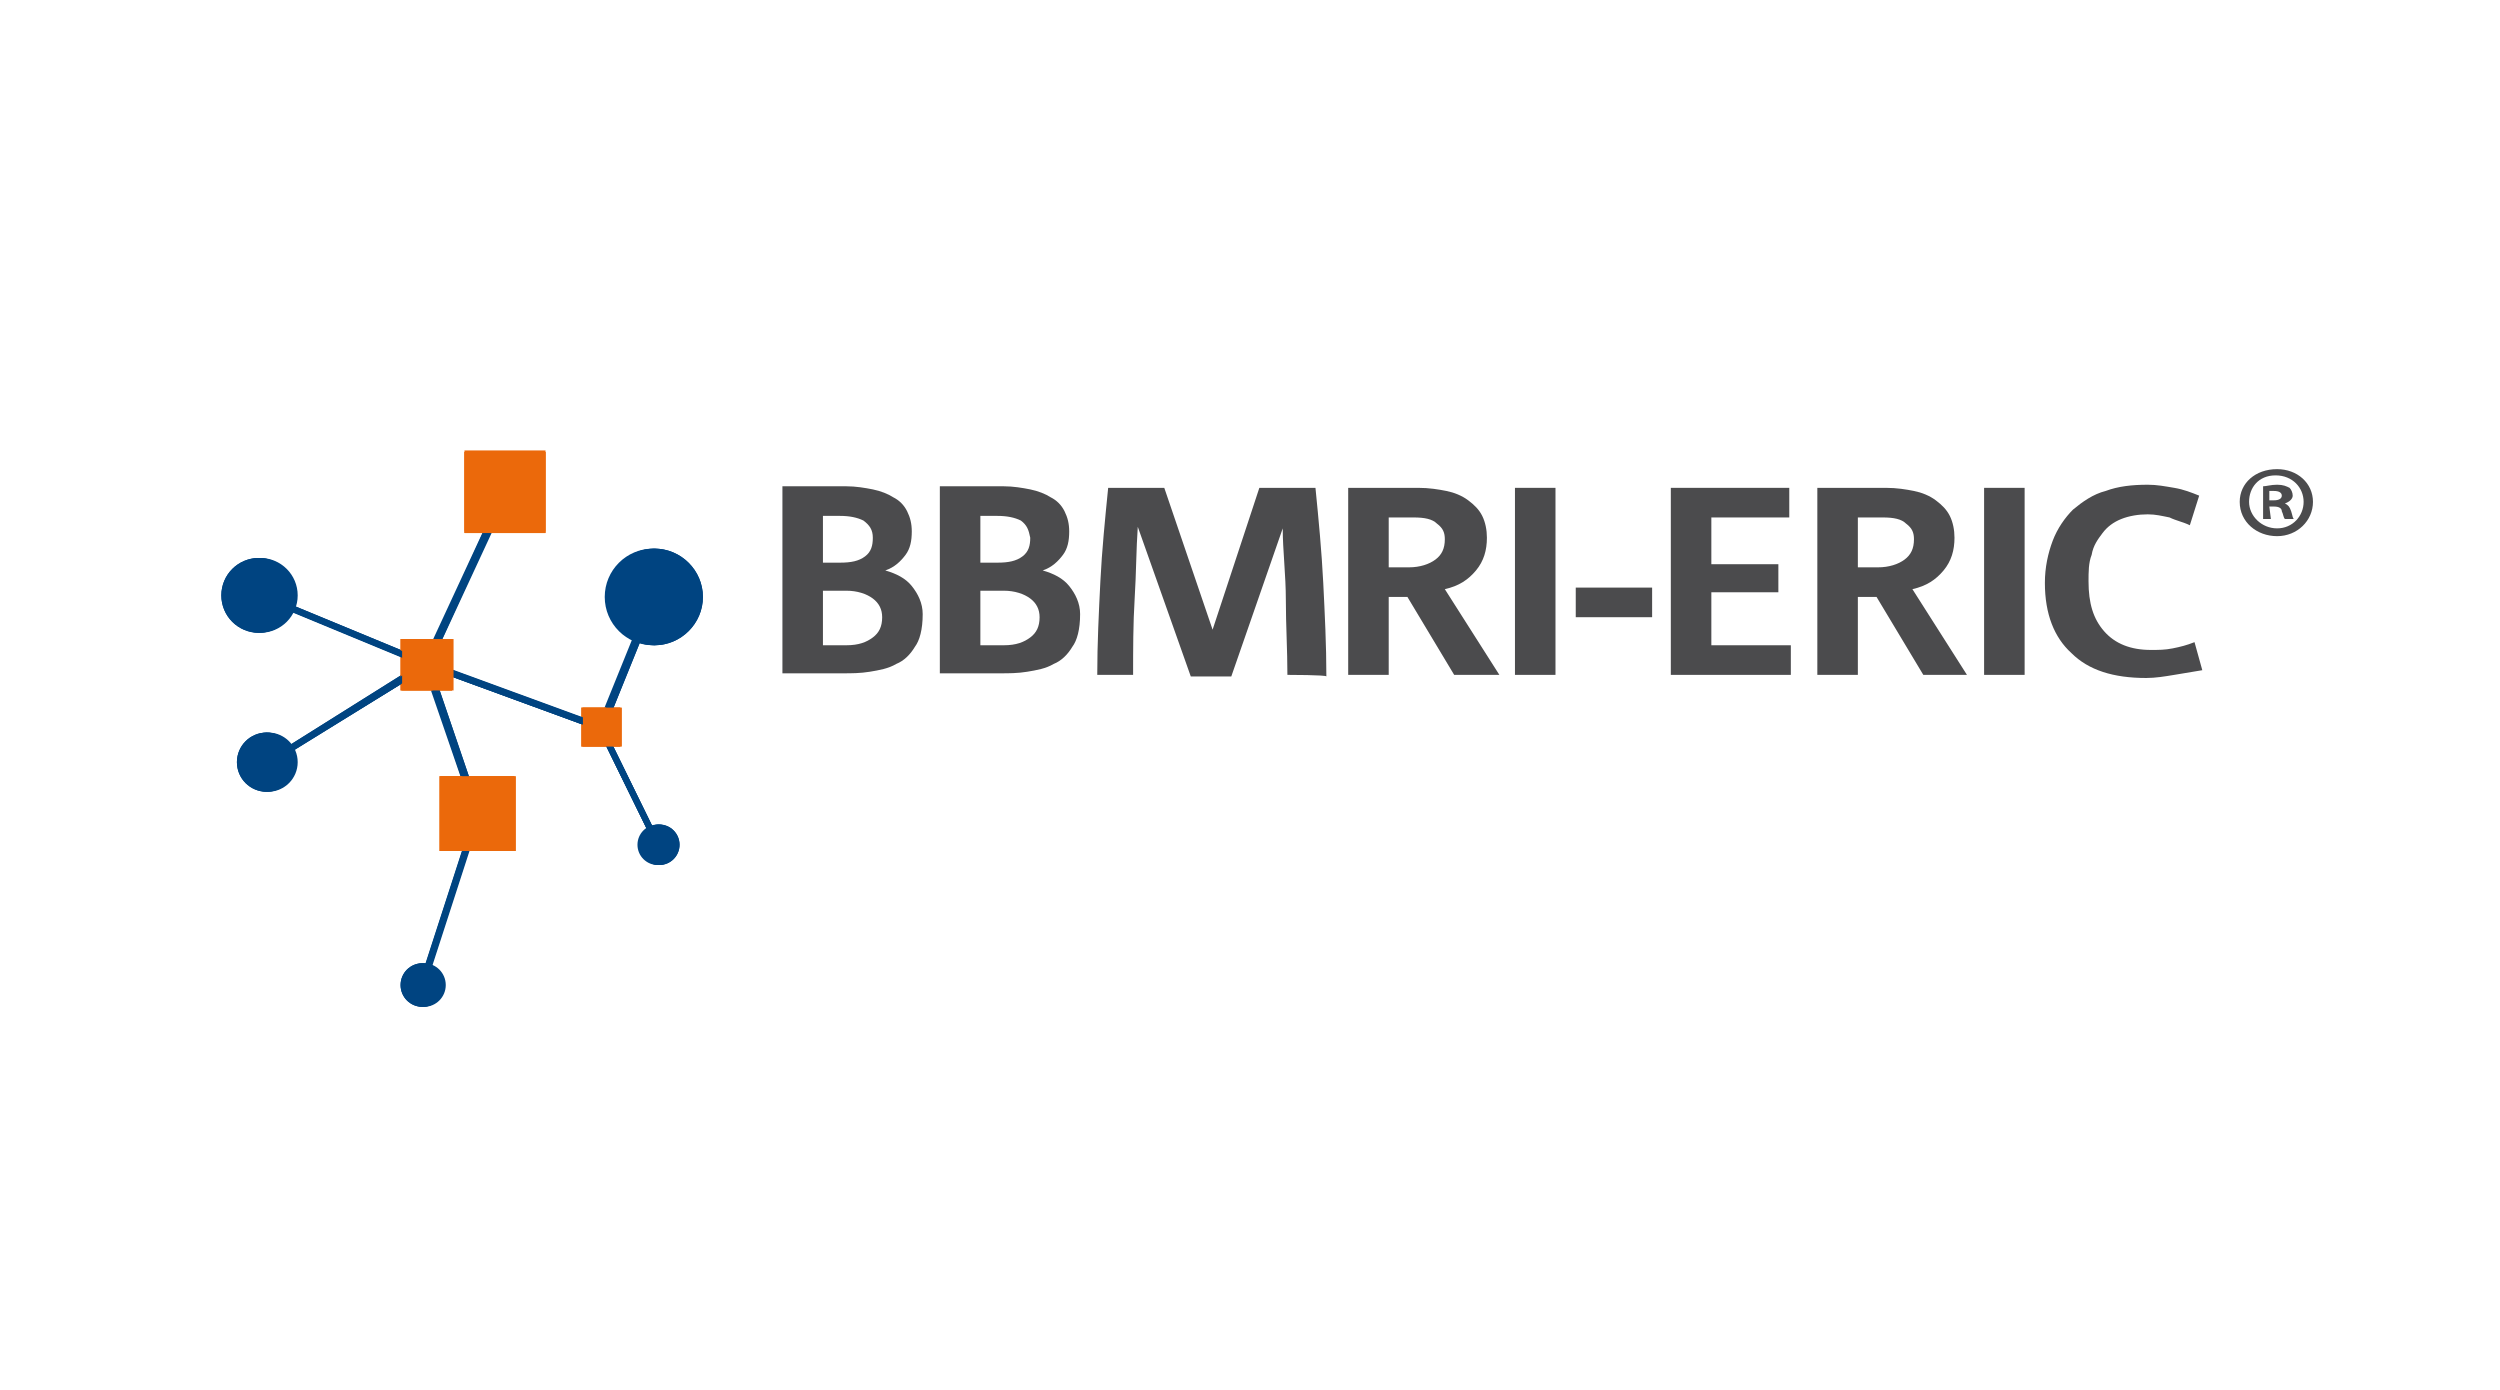 <?xml version="1.0" encoding="UTF-8"?> <!-- Generator: Adobe Illustrator 21.1.0, SVG Export Plug-In . SVG Version: 6.00 Build 0) --> <svg xmlns="http://www.w3.org/2000/svg" xmlns:xlink="http://www.w3.org/1999/xlink" id="Ebene_1" x="0px" y="0px" viewBox="0 0 160.4 89.2" style="enable-background:new 0 0 160.4 89.2;" xml:space="preserve"> <style type="text/css"> .st0{fill:#004481;} .st1{fill:#EB690B;} .st2{fill:#4B4B4D;} </style> <g> <g> <rect x="23.1" y="57.5" transform="matrix(0.308 -0.951 0.951 0.308 -34.926 67.388)" class="st0" width="11.5" height="0.4"></rect> </g> <g> <polygon class="st0" points="30.8,52.2 27.5,42.5 27.3,42.8 38.5,46.9 38.7,47 38.8,46.8 42.1,38.4 41.7,38.2 38.3,46.6 38.6,46.5 27.4,42.4 27,42.2 27.1,42.7 30.4,52.3 "></polygon> </g> <g> <rect x="40.2" y="46.2" transform="matrix(0.898 -0.44 0.44 0.898 -18.086 22.942)" class="st0" width="0.4" height="8.4"></rect> </g> <g> <polygon class="st0" points="17.2,49.1 27.5,42.8 27.5,42.7 27.5,42.7 32.6,31.7 32.2,31.5 27.1,42.5 27.2,42.4 17,48.8 "></polygon> </g> <g> <rect x="21.8" y="34.6" transform="matrix(0.382 -0.924 0.924 0.382 -23.739 45.274)" class="st0" width="0.4" height="11.6"></rect> </g> </g> <g> <g> <circle class="st0" cx="27.1" cy="63.2" r="1.4"></circle> <circle class="st0" cx="41.9" cy="38.3" r="3.1"></circle> <circle class="st0" cx="42.2" cy="54.2" r="1.3"></circle> <circle class="st0" cx="17.1" cy="48.9" r="1.9"></circle> <circle class="st0" cx="16.6" cy="38.2" r="2.4"></circle> </g> <g> <rect x="29.8" y="28.9" class="st1" width="5.2" height="5.2"></rect> <rect x="37.3" y="45.4" class="st1" width="2.5" height="2.5"></rect> <rect x="28.2" y="49.8" class="st1" width="4.8" height="4.8"></rect> <rect x="25.7" y="41" class="st1" width="3.3" height="3.3"></rect> </g> </g> <g> <g> <rect x="23.1" y="57.5" transform="matrix(0.308 -0.951 0.951 0.308 -34.912 67.408)" class="st0" width="11.5" height="0.4"></rect> </g> <g> <polygon class="st0" points="30.9,52.2 27.6,42.5 27.3,42.8 38.5,46.9 38.7,47 38.8,46.8 42.2,38.4 41.8,38.2 38.4,46.6 38.6,46.5 27.4,42.4 27,42.2 27.2,42.7 30.4,52.3 "></polygon> </g> <g> <rect x="40.2" y="46.3" transform="matrix(0.898 -0.44 0.44 0.898 -18.085 22.948)" class="st0" width="0.4" height="8.4"></rect> </g> <g> <polygon class="st0" points="17.3,49.1 27.5,42.8 27.5,42.7 27.6,42.7 32.6,31.7 32.2,31.5 27.2,42.5 27.2,42.4 17,48.8 "></polygon> </g> <g> <rect x="21.8" y="34.6" transform="matrix(0.382 -0.924 0.924 0.382 -23.727 45.283)" class="st0" width="0.4" height="11.6"></rect> </g> </g> <g> <g> <circle class="st0" cx="27.1" cy="63.2" r="1.4"></circle> <path class="st0" d="M38.9,38.3c0,1.7,1.4,3.1,3.1,3.1s3.1-1.4,3.1-3.1c0-1.7-1.4-3.1-3.1-3.1S38.9,36.6,38.9,38.3z"></path> <circle class="st0" cx="42.3" cy="54.2" r="1.3"></circle> <circle class="st0" cx="17.1" cy="48.9" r="1.9"></circle> <circle class="st0" cx="16.6" cy="38.2" r="2.4"></circle> </g> <g> <rect x="29.8" y="29" class="st1" width="5.2" height="5.2"></rect> <rect x="37.3" y="45.4" class="st1" width="2.5" height="2.5"></rect> <rect x="28.2" y="49.8" class="st1" width="4.8" height="4.8"></rect> <rect x="25.7" y="41" class="st1" width="3.3" height="3.3"></rect> </g> </g> <g> <g> <rect x="23.2" y="57.5" transform="matrix(0.308 -0.951 0.951 0.308 -34.879 67.452)" class="st0" width="11.5" height="0.4"></rect> </g> <g> <polygon class="st0" points="30.9,52.2 27.6,42.5 27.3,42.8 38.5,46.9 38.7,47 38.8,46.8 42.2,38.4 41.8,38.2 38.4,46.6 38.7,46.5 27.5,42.4 27,42.2 27.2,42.7 30.5,52.3 "></polygon> </g> <g> <rect x="40.2" y="46.3" transform="matrix(0.898 -0.44 0.44 0.898 -18.08 22.969)" class="st0" width="0.4" height="8.4"></rect> </g> <g> <polygon class="st0" points="17.3,49.1 27.5,42.8 27.6,42.7 27.6,42.7 32.7,31.7 32.3,31.5 27.2,42.5 27.3,42.4 17.1,48.8 "></polygon> </g> <g> <rect x="21.8" y="34.6" transform="matrix(0.382 -0.924 0.924 0.382 -23.698 45.326)" class="st0" width="0.4" height="11.6"></rect> </g> </g> <g> <g> <circle class="st0" cx="27.2" cy="63.2" r="1.4"></circle> <path class="st0" d="M38.9,38.3c0,1.7,1.4,3.1,3.1,3.1s3.1-1.4,3.1-3.1c0-1.7-1.4-3.1-3.1-3.1S38.9,36.6,38.9,38.3z"></path> <circle class="st0" cx="42.3" cy="54.2" r="1.3"></circle> <circle class="st0" cx="17.2" cy="48.9" r="1.9"></circle> <circle class="st0" cx="16.7" cy="38.2" r="2.4"></circle> </g> <g> <rect x="29.8" y="29" class="st1" width="5.2" height="5.2"></rect> <rect x="37.4" y="45.4" class="st1" width="2.5" height="2.5"></rect> <rect x="28.3" y="49.8" class="st1" width="4.8" height="4.8"></rect> <rect x="25.8" y="41" class="st1" width="3.3" height="3.3"></rect> </g> </g> <g> <g> <g> <path class="st2" d="M58.7,41.5c-0.3,0.5-0.7,0.9-1.2,1.1c-0.5,0.3-1.1,0.4-1.7,0.5c-0.6,0.1-1.2,0.1-1.7,0.1h-3.9v-12h4.1 c0.6,0,1.2,0.1,1.7,0.2c0.5,0.1,1,0.3,1.3,0.5c0.4,0.2,0.7,0.5,0.9,0.9c0.2,0.4,0.3,0.8,0.3,1.3c0,0.6-0.1,1.1-0.4,1.5 c-0.3,0.4-0.7,0.8-1.3,1c0.7,0.2,1.3,0.5,1.7,1c0.4,0.5,0.7,1.1,0.7,1.8C59.2,40.4,59,41.1,58.7,41.5z M55.4,33.4 c-0.4-0.2-0.9-0.3-1.5-0.3h-1.1v3h1.1c0.7,0,1.2-0.1,1.6-0.4s0.5-0.7,0.5-1.2C56,34,55.8,33.7,55.4,33.4z M56,38.4 c-0.4-0.3-1-0.5-1.7-0.5h-1.5v3.5h1.5c0.8,0,1.3-0.2,1.7-0.5c0.4-0.3,0.6-0.7,0.6-1.3C56.6,39.1,56.4,38.7,56,38.4z"></path> <path class="st2" d="M68.8,41.5c-0.3,0.5-0.7,0.9-1.2,1.1c-0.5,0.3-1.1,0.4-1.7,0.5c-0.6,0.1-1.2,0.1-1.7,0.1h-3.9v-12h4.1 c0.6,0,1.2,0.1,1.7,0.2c0.5,0.1,1,0.3,1.3,0.5c0.4,0.2,0.7,0.5,0.9,0.9c0.2,0.4,0.3,0.8,0.3,1.3c0,0.6-0.1,1.1-0.4,1.5 c-0.3,0.4-0.7,0.8-1.3,1c0.7,0.2,1.3,0.5,1.7,1c0.4,0.5,0.7,1.1,0.7,1.8C69.3,40.4,69.1,41.1,68.8,41.5z M65.5,33.4 c-0.4-0.2-0.9-0.3-1.5-0.3h-1.1v3h1.1c0.7,0,1.2-0.1,1.6-0.4c0.4-0.3,0.5-0.7,0.5-1.2C66,34,65.9,33.7,65.5,33.4z M66.1,38.4 c-0.4-0.3-1-0.5-1.7-0.5h-1.5v3.5h1.5c0.8,0,1.3-0.2,1.7-0.5c0.4-0.3,0.6-0.7,0.6-1.3C66.7,39.1,66.5,38.7,66.1,38.4z"></path> <path class="st2" d="M82.6,43.3c0-1.6-0.1-3.2-0.1-4.8s-0.2-3.2-0.2-4.6h0l-3.3,9.5h-2.6L73,33.8h0c-0.1,1.4-0.1,3-0.2,4.6 c-0.1,1.6-0.1,3.3-0.1,4.9h-2.3c0-2,0.1-4,0.2-6s0.3-4,0.5-6h3.6l3.1,9.1h0l3-9.1h3.6c0.2,2,0.4,4.1,0.5,6.1c0.1,2,0.2,4,0.2,6 C85.1,43.3,82.6,43.3,82.6,43.3z"></path> <path class="st2" d="M93.3,43.3l-3-5h-1.2v5h-2.6v-12H91c0.7,0,1.3,0.1,1.8,0.2s1,0.3,1.4,0.6s0.7,0.6,0.9,1 c0.2,0.4,0.3,0.9,0.3,1.4c0,0.8-0.2,1.5-0.7,2.1s-1.1,1-2,1.2l3.5,5.5L93.3,43.3L93.3,43.3z M92.2,33.6c-0.3-0.3-0.8-0.4-1.5-0.4 h-1.6v3.2h1.3c0.7,0,1.3-0.2,1.7-0.5c0.4-0.3,0.6-0.7,0.6-1.3C92.7,34.2,92.6,33.9,92.2,33.6z"></path> <path class="st2" d="M97.2,43.3v-12h2.6v12L97.2,43.3L97.2,43.3z"></path> <path class="st2" d="M101.1,39.6v-1.9h4.9v1.9L101.1,39.6L101.1,39.6z"></path> <path class="st2" d="M107.2,43.3v-12h7.6v1.9h-5v3h4.3V38h-4.3v3.4h5.1v1.9L107.2,43.3L107.2,43.3z"></path> <path class="st2" d="M123.4,43.3l-3-5h-1.2v5h-2.6v-12h4.4c0.7,0,1.3,0.1,1.8,0.2s1,0.3,1.4,0.6c0.4,0.3,0.7,0.6,0.9,1 c0.2,0.4,0.3,0.9,0.3,1.4c0,0.8-0.2,1.5-0.7,2.1s-1.1,1-2,1.2l3.5,5.5L123.4,43.3L123.4,43.3z M122.3,33.6 c-0.3-0.3-0.8-0.4-1.5-0.4h-1.6v3.2h1.3c0.7,0,1.3-0.2,1.7-0.5c0.4-0.3,0.6-0.7,0.6-1.3C122.8,34.2,122.7,33.9,122.3,33.6z"></path> <path class="st2" d="M127.3,43.3v-12h2.6v12L127.3,43.3L127.3,43.3z"></path> <path class="st2" d="M139.5,43.3c-0.6,0.1-1.2,0.2-1.8,0.2c-2.1,0-3.7-0.5-4.8-1.6c-1.1-1-1.7-2.5-1.7-4.5c0-1,0.2-1.9,0.5-2.7 c0.3-0.8,0.8-1.5,1.3-2c0.6-0.5,1.3-1,2.1-1.2c0.8-0.3,1.7-0.4,2.7-0.4c0.6,0,1.1,0.1,1.7,0.2c0.6,0.1,1.1,0.3,1.6,0.5l-0.6,1.9 c-0.4-0.2-0.9-0.3-1.3-0.5c-0.5-0.1-0.9-0.2-1.4-0.2c-0.6,0-1.2,0.1-1.7,0.3c-0.5,0.2-0.9,0.5-1.2,0.9c-0.3,0.4-0.6,0.8-0.7,1.4 c-0.2,0.5-0.2,1.1-0.2,1.7c0,1.4,0.3,2.4,1,3.2c0.7,0.8,1.7,1.2,3,1.2c0.5,0,0.9,0,1.4-0.1c0.5-0.1,0.9-0.2,1.4-0.4l0.5,1.8 C140.7,43.1,140.1,43.2,139.5,43.3z"></path> </g> </g> <g> <path class="st2" d="M148.4,32.2c0,1.2-1,2.2-2.3,2.2c-1.3,0-2.4-0.9-2.4-2.2c0-1.2,1-2.1,2.4-2.1C147.4,30.1,148.4,31,148.4,32.2 z M144.3,32.2c0,0.9,0.8,1.7,1.8,1.7c1,0,1.7-0.8,1.7-1.7c0-0.9-0.7-1.7-1.8-1.7S144.3,31.3,144.3,32.2z M145.7,33.3h-0.5v-2.1 c0.2,0,0.5-0.1,0.9-0.1c0.4,0,0.6,0.1,0.8,0.2c0.1,0.1,0.2,0.3,0.2,0.5c0,0.2-0.2,0.4-0.5,0.5v0c0.2,0.1,0.3,0.2,0.4,0.5 c0.1,0.3,0.1,0.5,0.2,0.5h-0.6c-0.1-0.1-0.1-0.3-0.2-0.5c0-0.2-0.2-0.3-0.5-0.3h-0.3L145.7,33.3L145.7,33.3z M145.7,32.1h0.2 c0.3,0,0.5-0.1,0.5-0.3c0-0.2-0.2-0.3-0.5-0.3c-0.1,0-0.2,0-0.3,0V32.1z"></path> </g> </g> </svg> 